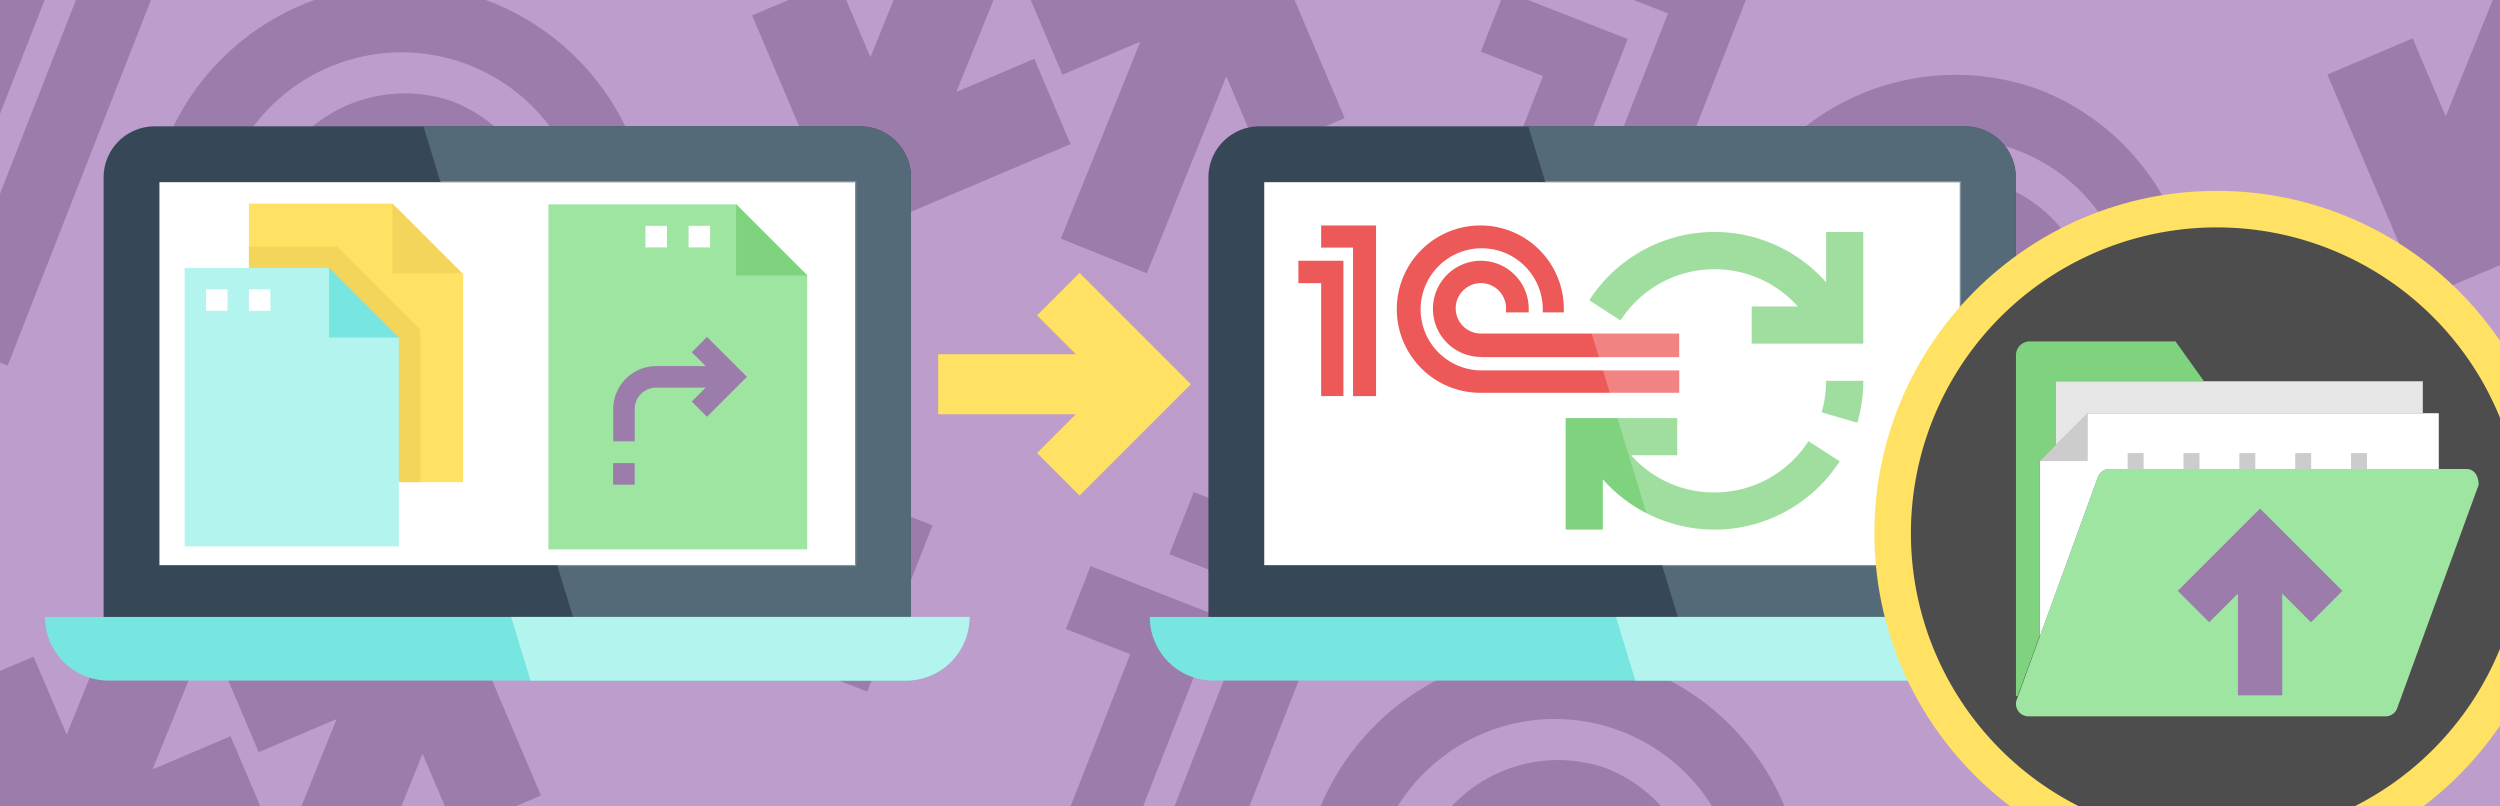 <svg xmlns="http://www.w3.org/2000/svg" xmlns:xlink="http://www.w3.org/1999/xlink" viewBox="0 0 930 300"><defs><style>.cls-1{fill:none;}.cls-2{isolation:isolate;}.cls-3{fill:#bd9dcc;}.cls-4{clip-path:url(#clip-path);}.cls-5,.cls-6{fill:#9b7cab;}.cls-14,.cls-15,.cls-5{fill-rule:evenodd;}.cls-7{fill:#ffe163;}.cls-8{fill:#364857;}.cls-15,.cls-9{fill:#fff;}.cls-10{fill:#546a79;}.cls-11{fill:#77e5e0;}.cls-12{fill:#b3f4ef;}.cls-13{fill:#7fd37f;}.cls-14{fill:#ed5858;}.cls-15{opacity:0.26;mix-blend-mode:screen;}.cls-16{fill:#f2d55a;}.cls-17{fill:#4d4d4d;}.cls-18{clip-path:url(#clip-path-3);}.cls-19{fill:#9ee5a2;}.cls-20{fill:#e6e6e6;}.cls-21{fill:#ccc;}</style><clipPath id="clip-path"><rect class="cls-1" width="930" height="300"/></clipPath><clipPath id="clip-path-3"><path class="cls-1" d="M824.64,84.59A113.78,113.78,0,1,1,710.86,198.37,113.77,113.77,0,0,1,824.64,84.59Z"/></clipPath></defs><title>перенос</title><g class="cls-2"><g id="Layer_1" data-name="Layer 1"><rect id="Background_1" data-name="Background 1" class="cls-3" width="930" height="300"/><g class="cls-4"><path class="cls-5" d="M758.77,33.4a90.84,90.84,0,0,1,51.7,117l-1.59,4.06L787.49,146l1.59-4.06.05,0a66.66,66.66,0,1,0-86.64,38.36l56.4,22.11L903.24,259l-8.87,22.63-201.9-79.15A90.83,90.83,0,0,1,758.77,33.4ZM596.88-30.06,652.66-8.2,585.05,164.28l-23.39-9.17L620.5,5,588.12-7.7l8.77-22.36ZM559.74-3.4l-8.87,22.62L574,28.28,529.27,142.41l22.62,8.87L605.5,14.53,559.74-3.4ZM745.31,69.34a52.2,52.2,0,0,0-38.11,97.2l-.08.2,201.35,78.93,9.35-23.86L758.21,159.23l-41.72-16.36A27.34,27.34,0,1,1,750,131.33l23.34,9.15q.81-1.7,1.52-3.49A52.21,52.21,0,0,0,745.31,69.34Z"/><path class="cls-5" d="M182.43.65a93.9,93.9,0,0,1,53.45,120.9l-1.65,4.2-22.11-8.67,1.65-4.2.05,0a68.91,68.91,0,1,0-89.56,39.66l58.31,22.86,149.21,58.49-9.17,23.39L113.89,175.49A93.9,93.9,0,0,1,182.43.65ZM15.08-64.95l57.66,22.6L2.85,136l-24.18-9.48L39.5-28.71,6-41.83l9.06-23.12ZM-23.31-37.39-32.48-14-8.56-4.63l-46.25,118,23.38,9.17L24-18.85l-47.3-18.54Zm191.83,75.2A54,54,0,0,0,129.13,138.3l-.08.2,208.15,81.6,9.67-24.67-165-64.69-43.13-16.91a28.26,28.26,0,1,1,34.65-11.93l24.13,9.46q.84-1.76,1.57-3.6A54,54,0,0,0,168.52,37.81Z"/><path class="cls-5" d="M971.43-204.35a93.9,93.9,0,0,1,53.45,120.9l-1.65,4.2-22.11-8.67,1.65-4.2.05,0a68.92,68.92,0,0,0-39.26-88.67,68.92,68.92,0,0,0-89.32,39,68.93,68.93,0,0,0,39,89.32l58.31,22.86,149.21,58.49-9.17,23.39L902.89-29.51A93.91,93.91,0,0,1,849.74-151.2a93.91,93.91,0,0,1,121.69-53.15Zm-167.35-65.6,57.66,22.6L791.85-69l-24.18-9.48L828.5-233.71,795-246.83l9.06-23.12Zm-38.39,27.56L756.52-219l23.91,9.37-46.25,118,23.38,9.17L813-223.85l-47.3-18.54Zm191.83,75.2a54,54,0,0,0-69.94,30.55A54,54,0,0,0,918.13-66.7l-.08.2,208.15,81.6,9.67-24.67-165-64.69L927.72-91.17a28.27,28.27,0,0,1-16-36.63,28.27,28.27,0,0,1,36.63-16,28.27,28.27,0,0,1,16,36.63,28.33,28.33,0,0,1-2,4.07l24.13,9.46q.84-1.76,1.57-3.6A54,54,0,0,0,957.52-167.19Z"/><path class="cls-5" d="M611.43,248.65a93.9,93.9,0,0,1,53.45,120.9l-1.65,4.2-22.11-8.67,1.65-4.2.05,0a68.91,68.91,0,1,0-89.56,39.66l58.31,22.86,149.21,58.49-9.17,23.39L542.89,423.49a93.9,93.9,0,0,1,68.54-174.84Zm-167.35-65.6,57.66,22.6L431.85,384l-24.18-9.48L468.5,219.29,435,206.17l9.06-23.12Zm-38.39,27.56L396.52,234l23.91,9.37-46.25,118,23.38,9.17L453,229.15l-47.3-18.54Zm191.83,75.2A54,54,0,0,0,558.13,386.3l-.08.2,208.15,81.6,9.67-24.67-165-64.69-43.13-16.91a28.26,28.26,0,1,1,34.65-11.93l24.13,9.46q.84-1.76,1.57-3.6A54,54,0,0,0,597.52,285.81Z"/><path class="cls-6" d="M279.78,5.73l35.29,83.16L398.24,53.6,384.77,21.88l-29,12.31,29.61-73.27L353.42-52,323.81,21.27l-12.31-29Zm0,0"/><path class="cls-6" d="M500.23,43.94,464.93-39.22,381.77-3.93l13.46,31.72,29-12.31L394.63,88.76l32,12.91L456.2,28.4l12.31,29Zm0,0"/><path class="cls-6" d="M-19.22,257.73l35.29,83.16L99.24,305.6,85.77,273.88l-29,12.31,29.61-73.27L54.42,200,24.81,273.27l-12.31-29Zm0,0"/><path class="cls-6" d="M201.23,295.94l-35.29-83.16L82.77,248.07l13.46,31.72,29-12.31L95.63,340.76l32,12.91L157.2,280.4l12.31,29Zm0,0"/><path class="cls-6" d="M865.78,27.73l35.29,83.16L984.24,75.6,970.77,43.88l-29,12.31,29.61-73.27L939.42-30,909.81,43.27l-12.31-29Zm0,0"/></g><path class="cls-7" d="M401.59,184.35,443,142.93l-41.41-41.41-15.8,15.8,14.44,14.45H349V154.1h51.23l-14.44,14.44Zm0,0"/><path class="cls-8" d="M749.84,66V231H449.53V66a19,19,0,0,1,19-19H730.88a19,19,0,0,1,19,19"/><polyline class="cls-9" points="470.3 210.24 470.3 67.77 729.07 67.77 729.07 210.24 470.3 210.24"/><path class="cls-10" d="M730.88,47H568.53l6.33,20.77H729.07V210.24H618.28l5.87,19.26H749.84V66a19,19,0,0,0-19-19"/><path class="cls-11" d="M771.65,229.5A23.68,23.68,0,0,1,748,253.18H451.4a23.68,23.68,0,0,1-23.68-23.68H771.65"/><path class="cls-12" d="M771.65,229.5H601.14l7.22,23.68H748a23.68,23.68,0,0,0,23.68-23.68"/><path class="cls-13" d="M679.31,86.3V105a55.41,55.41,0,0,0-88.11,6.71l11.64,7.49A41.58,41.58,0,0,1,668.78,114H651.63v13.84h41.52V86.3Zm0,0"/><path class="cls-13" d="M677.64,153.37l13.29,3.9a55.34,55.34,0,0,0,2.22-15.6H679.31a41.5,41.5,0,0,1-1.67,11.7Zm0,0"/><path class="cls-13" d="M637.79,183.19a41.1,41.1,0,0,1-31-13.84h17.15V155.51H582.42V197h13.84V178.31a55.41,55.41,0,0,0,88.11-6.71l-11.64-7.49a41.38,41.38,0,0,1-34.95,19.07Zm0,0"/><path class="cls-14" d="M550.74,83.87a31,31,0,0,1,31,30.85v1.5h-7.83v-1.5h0a22.72,22.72,0,1,0-22.72,23.08h73.49v8.33H550.74a31.13,31.13,0,0,1,0-62.26Zm-59.27,0h20.42v63.49h-8.56V92.1H491.47V83.87ZM483,97v8.33h8.47v42h8.28V97Zm67.94,0a17.89,17.89,0,0,0,0,35.78v.07h73.72v-8.78H550.94a9.37,9.37,0,1,1,9.32-9.37,9.44,9.44,0,0,1-.12,1.5h8.54q0-.65,0-1.3A17.84,17.84,0,0,0,550.94,97Z"/><polygon class="cls-15" points="574.83 67.32 618.49 210.63 729.53 210.63 729.53 67.32 574.83 67.32"/><path class="cls-8" d="M338.85,66V231H38.54V66a19,19,0,0,1,19-19H319.9a19,19,0,0,1,19,19"/><polyline class="cls-9" points="59.31 210.24 59.31 67.77 318.08 67.77 318.08 210.24 59.31 210.24"/><path class="cls-10" d="M319.9,47H157.54l6.33,20.77H318.08V210.24H207.29l5.87,19.26H338.85V66a19,19,0,0,0-19-19"/><path class="cls-11" d="M360.66,229.5A23.68,23.68,0,0,1,337,253.18H40.41A23.68,23.68,0,0,1,16.74,229.5H360.66"/><path class="cls-12" d="M360.66,229.5H190.15l7.22,23.68H337a23.68,23.68,0,0,0,23.68-23.68"/><polygon class="cls-15" points="163.84 67.32 207.5 210.63 318.54 210.63 318.54 67.32 163.84 67.32"/><path class="cls-7" d="M92.6,75.77V179.35h79.68V102L146,75.77Zm0,0"/><path class="cls-16" d="M92.6,91.7v87.64h63.74V122.62L125.43,91.7Zm0,0"/><path class="cls-12" d="M68.7,203.25h79.68V125.91L122.14,99.67H68.7Zm0,0"/><path class="cls-16" d="M146,75.77H146l25.89,25.89H146Zm0,0"/><path class="cls-11" d="M122.42,99.67h.06l25.9,25.89h-26Zm0,0"/><rect class="cls-9" x="76.67" y="107.64" width="7.97" height="7.97"/><rect class="cls-9" x="92.6" y="107.64" width="7.97" height="7.97"/><g class="cls-4"><circle class="cls-7" cx="824.64" cy="198.36" r="127.36"/><path class="cls-17" d="M824.64,84.59A113.78,113.78,0,1,1,710.86,198.37,113.77,113.77,0,0,1,824.64,84.59Z"/><g class="cls-18"><path class="cls-19" d="M887.41,266.48H754.58a4.64,4.64,0,0,1-4.48-5.86l30.17-82.71a4.64,4.64,0,0,1,4.48-3.43H917.58c3.06,0,4.48,2.92,4.48,5.86l-30.17,82.71A4.64,4.64,0,0,1,887.41,266.48Z"/><path class="cls-9" d="M780.27,177.91a4.64,4.64,0,0,1,4.48-3.43H907.23V153.71H776.65l-17.81,17.81v65.15Z"/><path class="cls-13" d="M819.89,141.84,809.29,127H755.08a5.14,5.14,0,0,0-5.14,5.14v126.8l.61,0,8.29-22.62V171.52l5.94-5.94V141.84Z"/><polygon class="cls-20" points="764.77 141.84 764.77 165.58 776.65 153.71 901.29 153.71 901.29 141.84 764.77 141.84"/><rect class="cls-21" x="833.03" y="168.55" width="5.94" height="5.94"/><rect class="cls-21" x="853.81" y="168.55" width="5.94" height="5.94"/><rect class="cls-21" x="874.58" y="168.55" width="5.94" height="5.94"/><rect class="cls-21" x="791.48" y="168.55" width="5.94" height="5.94"/><rect class="cls-21" x="812.26" y="168.55" width="5.94" height="5.94"/><polygon class="cls-21" points="776.65 171.52 776.65 153.71 758.84 171.52 776.65 171.52"/></g><path class="cls-6" d="M871.35,219.8l-30.61-30.61L810.13,219.8l11.68,11.68,10.68-10.68v37.87H849V220.8l10.68,10.68Zm0,0"/></g><path class="cls-19" d="M273.84,76l26.44,26.44V204.38H204V76ZM204,76"/><path class="cls-13" d="M273.8,102.48h26.48v-.06L273.86,76h-.06Zm0-26.48"/><rect class="cls-9" x="240.11" y="84.02" width="8.02" height="8.02"/><rect class="cls-9" x="256.15" y="84.02" width="8.02" height="8.02"/><rect class="cls-6" x="228.07" y="172.28" width="8.02" height="8.02"/><path class="cls-6" d="M244.12,136.18a16.06,16.06,0,0,0-16,16v12h8v-12a8,8,0,0,1,8-8h18.4l-5.19,5.19,5.67,5.67,14.87-14.87L263,125.32,257.33,131l5.19,5.19Zm0,0"/></g></g></svg>